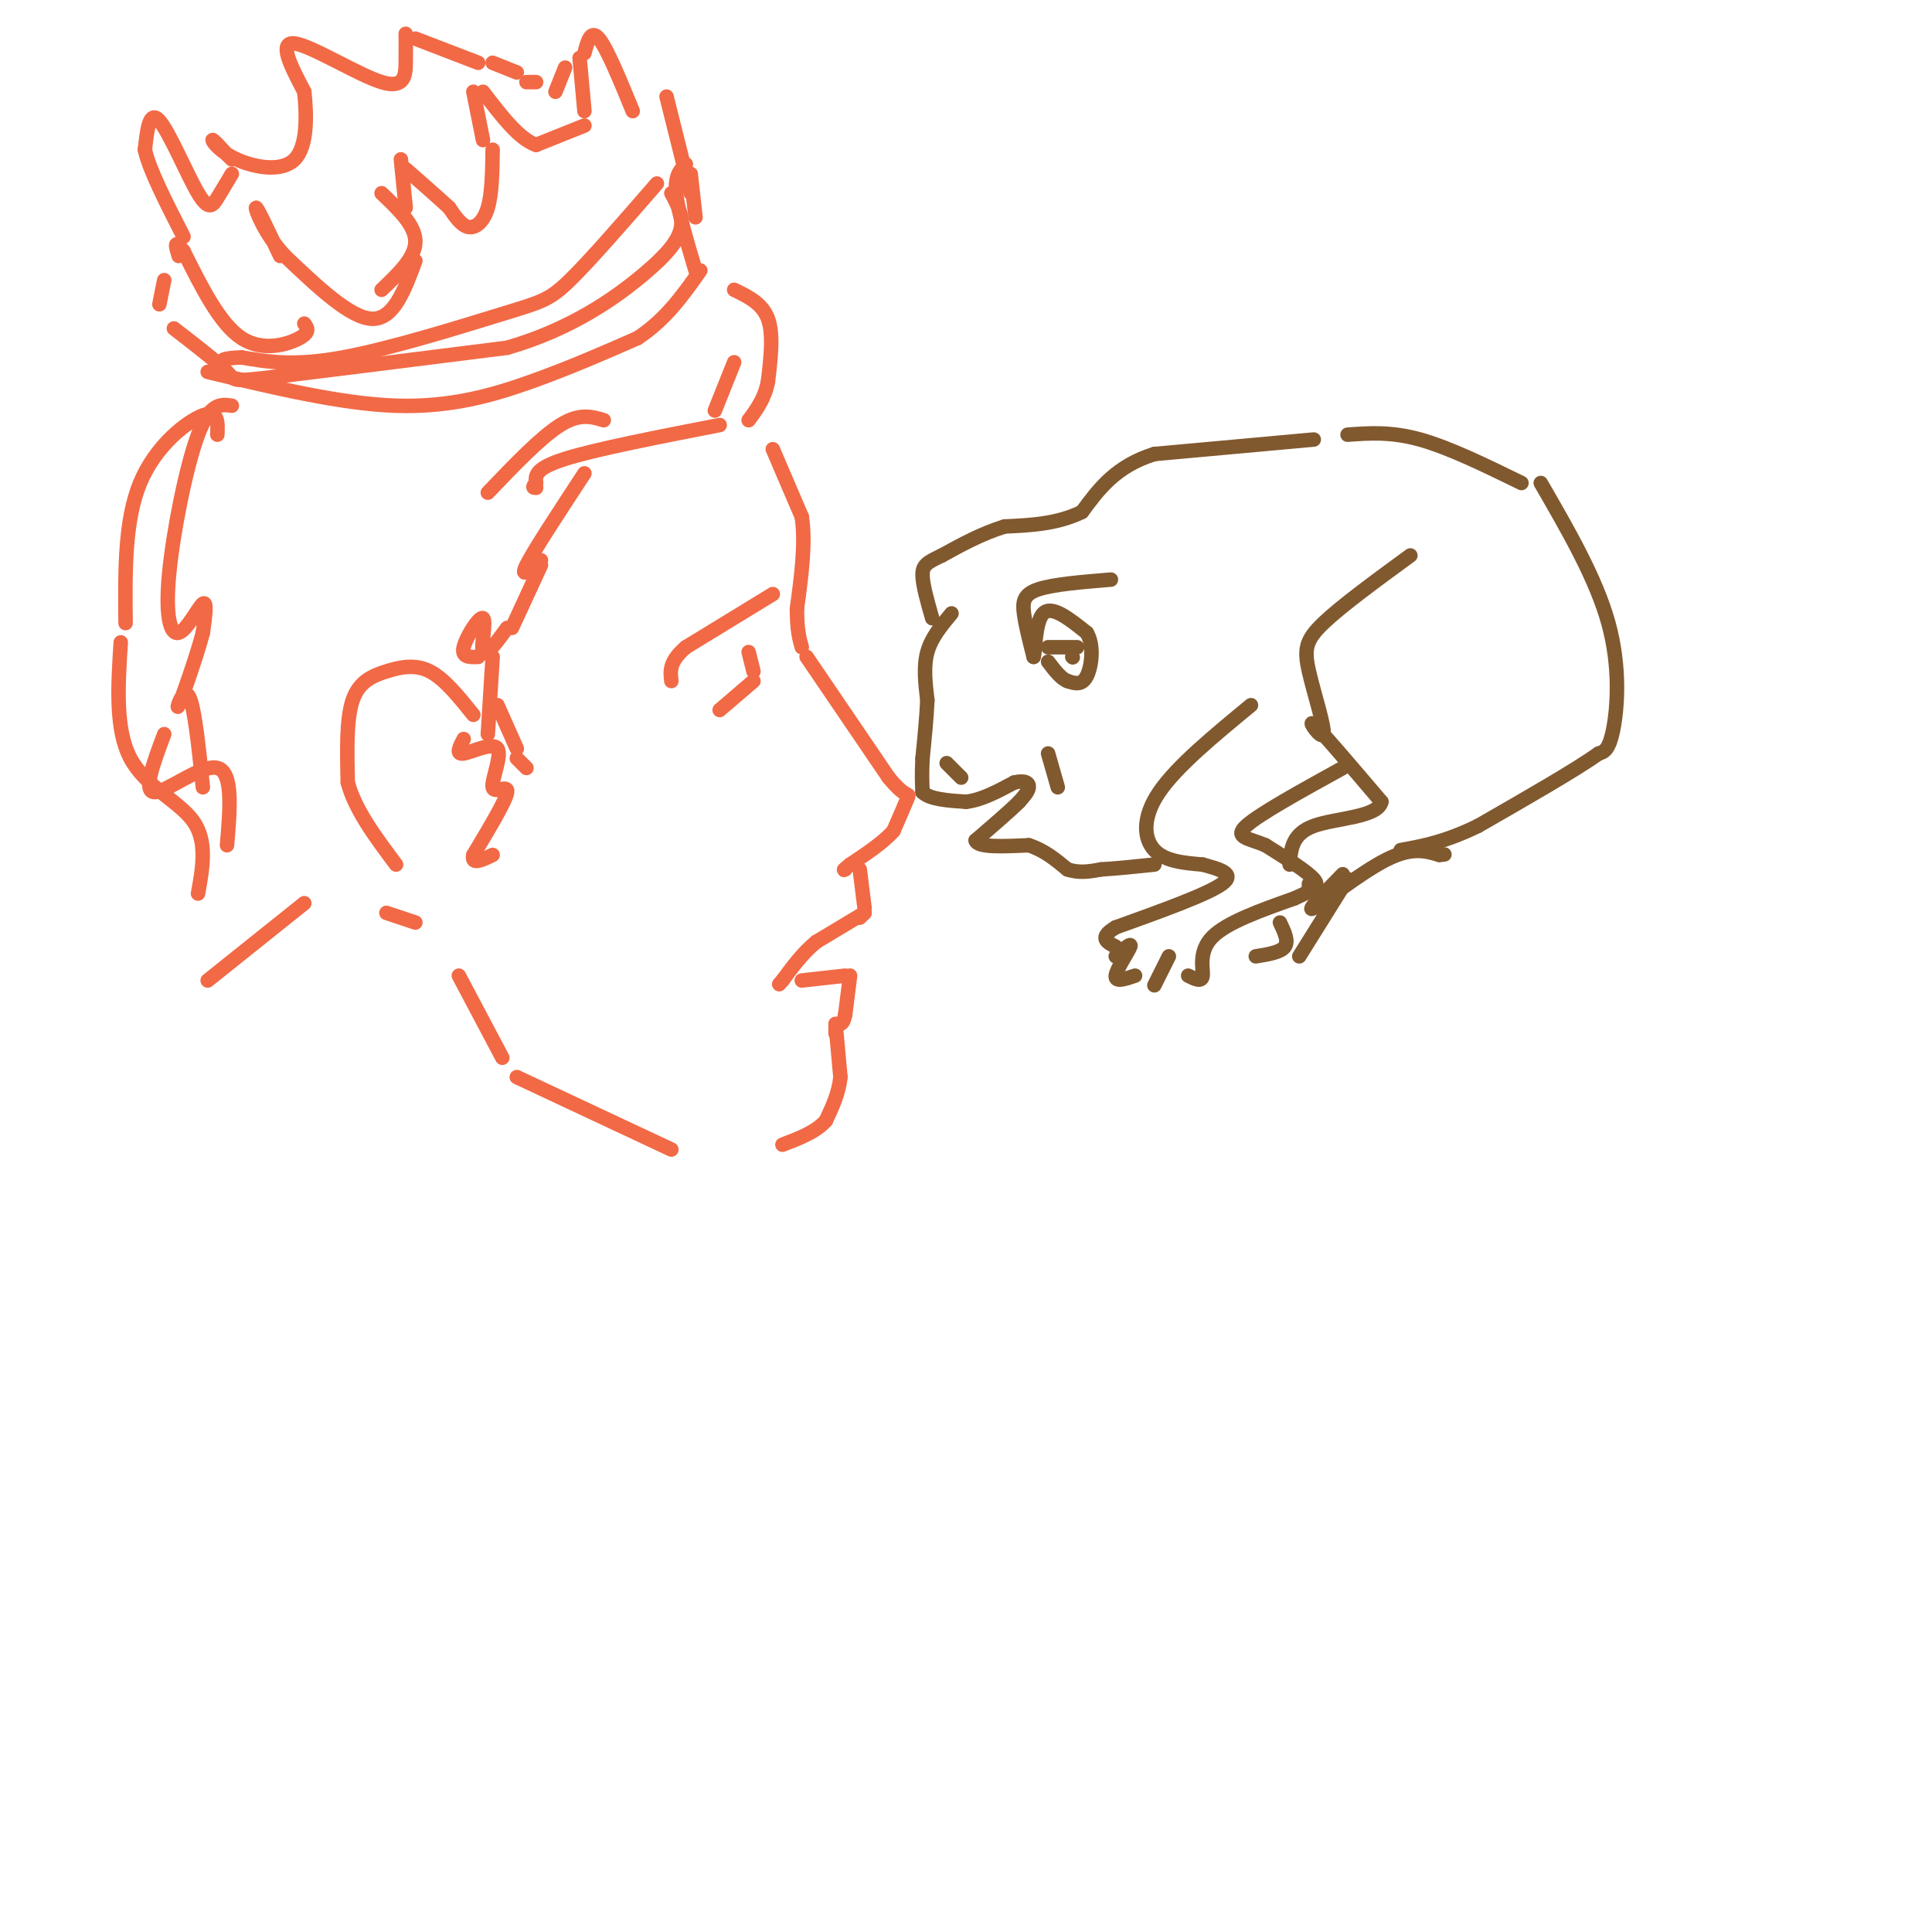 <svg viewBox='0 0 400 400' version='1.1' xmlns='http://www.w3.org/2000/svg' xmlns:xlink='http://www.w3.org/1999/xlink'><g fill='none' stroke='rgb(129,89,47)' stroke-width='3' stroke-linecap='round' stroke-linejoin='round'><path d='M272,91c0.000,0.000 -33.000,3.000 -33,3'/><path d='M239,94c-8.000,2.500 -11.500,7.250 -15,12'/><path d='M224,106c-5.167,2.500 -10.583,2.750 -16,3'/><path d='M208,109c-4.833,1.500 -8.917,3.750 -13,6'/><path d='M195,115c-3.000,1.422 -4.000,1.978 -4,4c0.000,2.022 1.000,5.511 2,9'/><path d='M230,120c-5.956,0.489 -11.911,0.978 -15,2c-3.089,1.022 -3.311,2.578 -3,5c0.311,2.422 1.156,5.711 2,9'/><path d='M214,136c0.356,-0.778 0.244,-7.222 2,-9c1.756,-1.778 5.378,1.111 9,4'/><path d='M225,131c1.578,2.578 1.022,7.022 0,9c-1.022,1.978 -2.511,1.489 -4,1'/><path d='M221,141c-1.333,-0.500 -2.667,-2.250 -4,-4'/><path d='M217,134c0.000,0.000 6.000,0.000 6,0'/><path d='M222,136c0.000,0.000 0.100,0.100 0.1,0.1'/><path d='M197,127c-2.083,2.500 -4.167,5.000 -5,8c-0.833,3.000 -0.417,6.500 0,10'/><path d='M192,145c-0.167,3.667 -0.583,7.833 -1,12'/><path d='M191,157c-0.167,3.167 -0.083,5.083 0,7'/><path d='M191,164c1.500,1.500 5.250,1.750 9,2'/><path d='M200,166c3.167,-0.333 6.583,-2.167 10,-4'/><path d='M210,162c2.311,-0.533 3.089,0.133 3,1c-0.089,0.867 -1.044,1.933 -2,3'/><path d='M211,166c-1.833,1.833 -5.417,4.917 -9,8'/><path d='M202,174c0.333,1.500 5.667,1.250 11,1'/><path d='M213,175c3.167,1.000 5.583,3.000 8,5'/><path d='M221,180c2.500,0.833 4.750,0.417 7,0'/><path d='M228,180c3.000,-0.167 7.000,-0.583 11,-1'/><path d='M259,146c-7.689,6.333 -15.378,12.667 -19,18c-3.622,5.333 -3.178,9.667 -1,12c2.178,2.333 6.089,2.667 10,3'/><path d='M249,179c3.422,0.956 6.978,1.844 4,4c-2.978,2.156 -12.489,5.578 -22,9'/><path d='M231,192c-3.667,2.167 -1.833,3.083 0,4'/><path d='M231,198c1.689,-1.511 3.378,-3.022 3,-2c-0.378,1.022 -2.822,4.578 -3,6c-0.178,1.422 1.911,0.711 4,0'/><path d='M242,198c0.000,0.000 -3.000,6.000 -3,6'/><path d='M246,202c1.422,0.711 2.844,1.422 3,0c0.156,-1.422 -0.956,-4.978 2,-8c2.956,-3.022 9.978,-5.511 17,-8'/><path d='M268,186c3.978,-1.822 5.422,-2.378 4,-4c-1.422,-1.622 -5.711,-4.311 -10,-7'/><path d='M262,175c-3.333,-1.444 -6.667,-1.556 -4,-4c2.667,-2.444 11.333,-7.222 20,-12'/><path d='M279,90c4.500,-0.333 9.000,-0.667 15,1c6.000,1.667 13.500,5.333 21,9'/><path d='M292,115c-7.139,5.220 -14.278,10.440 -18,14c-3.722,3.560 -4.029,5.459 -3,10c1.029,4.541 3.392,11.722 3,13c-0.392,1.278 -3.541,-3.349 -2,-2c1.541,1.349 7.770,8.675 14,16'/><path d='M286,166c-0.711,3.244 -9.489,3.356 -14,5c-4.511,1.644 -4.756,4.822 -5,8'/><path d='M271,183c0.000,0.000 0.000,1.000 0,1'/><path d='M278,181c-3.956,4.044 -7.911,8.089 -6,7c1.911,-1.089 9.689,-7.311 15,-10c5.311,-2.689 8.156,-1.844 11,-1'/><path d='M298,177c1.833,-0.167 0.917,-0.083 0,0'/><path d='M319,100c5.733,9.911 11.467,19.822 14,29c2.533,9.178 1.867,17.622 1,22c-0.867,4.378 -1.933,4.689 -3,5'/><path d='M331,156c-4.667,3.333 -14.833,9.167 -25,15'/><path d='M306,171c-6.833,3.333 -11.417,4.167 -16,5'/><path d='M279,182c0.000,0.000 -10.000,16.000 -10,16'/><path d='M265,191c0.917,1.917 1.833,3.833 1,5c-0.833,1.167 -3.417,1.583 -6,2'/><path d='M196,158c0.000,0.000 3.000,3.000 3,3'/><path d='M217,156c0.000,0.000 2.000,7.000 2,7'/></g>
<g fill='none' stroke='rgb(242,105,70)' stroke-width='3' stroke-linecap='round' stroke-linejoin='round'><path d='M120,12c0.000,0.000 1.000,11.000 1,11'/><path d='M121,26c0.000,0.000 -10.000,4.000 -10,4'/><path d='M111,30c-3.500,-1.167 -7.250,-6.083 -11,-11'/><path d='M98,19c0.000,0.000 2.000,10.000 2,10'/><path d='M102,31c-0.067,4.533 -0.133,9.067 -1,12c-0.867,2.933 -2.533,4.267 -4,4c-1.467,-0.267 -2.733,-2.133 -4,-4'/><path d='M93,43c-2.167,-2.000 -5.583,-5.000 -9,-8'/><path d='M83,33c0.000,0.000 1.000,10.000 1,10'/><path d='M86,54c-2.250,6.083 -4.500,12.167 -9,12c-4.500,-0.167 -11.250,-6.583 -18,-13'/><path d='M59,53c-4.356,-4.689 -6.244,-9.911 -6,-10c0.244,-0.089 2.622,4.956 5,10'/><path d='M63,67c0.644,0.867 1.289,1.733 -1,3c-2.289,1.267 -7.511,2.933 -12,0c-4.489,-2.933 -8.244,-10.467 -12,-18'/><path d='M38,52c-2.167,-2.833 -1.583,-0.917 -1,1'/><path d='M121,11c0.667,-2.500 1.333,-5.000 3,-3c1.667,2.000 4.333,8.500 7,15'/><path d='M117,14c0.000,0.000 -2.000,5.000 -2,5'/><path d='M111,17c0.000,0.000 -2.000,0.000 -2,0'/><path d='M107,15c0.000,0.000 -5.000,-2.000 -5,-2'/><path d='M99,13c0.000,0.000 -13.000,-5.000 -13,-5'/><path d='M84,7c0.018,1.786 0.036,3.571 0,6c-0.036,2.429 -0.125,5.500 -5,4c-4.875,-1.500 -14.536,-7.571 -18,-8c-3.464,-0.429 -0.732,4.786 2,10'/><path d='M63,19c0.494,4.644 0.730,11.255 -2,14c-2.730,2.745 -8.427,1.624 -12,0c-3.573,-1.624 -5.021,-3.750 -5,-4c0.021,-0.250 1.510,1.375 3,3'/><path d='M47,32c0.667,0.667 0.833,0.833 1,1'/><path d='M48,36c-1.036,1.744 -2.071,3.488 -3,5c-0.929,1.512 -1.750,2.792 -4,-1c-2.250,-3.792 -5.929,-12.655 -8,-15c-2.071,-2.345 -2.536,1.827 -3,6'/><path d='M30,31c0.833,4.000 4.417,11.000 8,18'/><path d='M79,40c3.500,3.333 7.000,6.667 7,10c0.000,3.333 -3.500,6.667 -7,10'/><path d='M138,20c0.000,0.000 5.000,20.000 5,20'/><path d='M34,58c0.000,0.000 -1.000,5.000 -1,5'/><path d='M36,68c4.600,3.556 9.200,7.111 11,9c1.800,1.889 0.800,2.111 10,1c9.200,-1.111 28.600,-3.556 48,-6'/><path d='M105,72c13.262,-3.810 22.417,-10.333 28,-15c5.583,-4.667 7.595,-7.476 8,-10c0.405,-2.524 -0.798,-4.762 -2,-7'/><path d='M136,38c-6.881,7.929 -13.762,15.857 -18,20c-4.238,4.143 -5.833,4.500 -14,7c-8.167,2.500 -22.905,7.143 -33,9c-10.095,1.857 -15.548,0.929 -21,0'/><path d='M50,74c-4.167,0.167 -4.083,0.583 -4,1'/><path d='M43,77c13.844,3.311 27.689,6.622 39,7c11.311,0.378 20.089,-2.178 28,-5c7.911,-2.822 14.956,-5.911 22,-9'/><path d='M132,70c5.833,-3.833 9.417,-8.917 13,-14'/><path d='M144,56c-1.833,-6.167 -3.667,-12.333 -4,-16c-0.333,-3.667 0.833,-4.833 2,-6'/><path d='M143,36c0.000,0.000 1.000,9.000 1,9'/><path d='M152,60c2.917,1.417 5.833,2.833 7,6c1.167,3.167 0.583,8.083 0,13'/><path d='M159,79c-0.667,3.500 -2.333,5.750 -4,8'/><path d='M152,75c0.000,0.000 -4.000,10.000 -4,10'/><path d='M149,88c-12.833,2.500 -25.667,5.000 -32,7c-6.333,2.000 -6.167,3.500 -6,5'/><path d='M111,100c-1.000,1.000 -0.500,1.000 0,1'/><path d='M125,87c-2.500,-0.750 -5.000,-1.500 -9,1c-4.000,2.500 -9.500,8.250 -15,14'/><path d='M121,98c-5.250,8.000 -10.500,16.000 -12,19c-1.500,3.000 0.750,1.000 3,-1'/><path d='M112,117c0.000,0.000 -6.000,13.000 -6,13'/><path d='M105,130c-2.250,3.071 -4.500,6.143 -5,5c-0.500,-1.143 0.750,-6.500 0,-7c-0.750,-0.500 -3.500,3.857 -4,6c-0.500,2.143 1.250,2.071 3,2'/><path d='M102,136c0.000,0.000 -1.000,16.000 -1,16'/><path d='M48,84c-2.258,-0.327 -4.517,-0.654 -7,6c-2.483,6.654 -5.191,20.289 -6,29c-0.809,8.711 0.282,12.499 2,12c1.718,-0.499 4.062,-5.285 5,-6c0.938,-0.715 0.469,2.643 0,6'/><path d='M42,131c-1.214,4.667 -4.250,13.333 -5,15c-0.750,1.667 0.786,-3.667 2,-2c1.214,1.667 2.107,10.333 3,19'/><path d='M34,152c-2.244,5.978 -4.489,11.956 -2,12c2.489,0.044 9.711,-5.844 13,-5c3.289,0.844 2.644,8.422 2,16'/><path d='M98,148c-2.988,-3.726 -5.976,-7.452 -9,-9c-3.024,-1.548 -6.083,-0.917 -9,0c-2.917,0.917 -5.690,2.119 -7,6c-1.310,3.881 -1.155,10.440 -1,17'/><path d='M72,162c1.500,5.667 5.750,11.333 10,17'/><path d='M103,146c0.000,0.000 4.000,9.000 4,9'/><path d='M107,157c0.000,0.000 2.000,2.000 2,2'/><path d='M96,153c-0.858,1.636 -1.716,3.273 0,3c1.716,-0.273 6.006,-2.455 7,-1c0.994,1.455 -1.309,6.545 -1,8c0.309,1.455 3.231,-0.727 3,1c-0.231,1.727 -3.616,7.364 -7,13'/><path d='M98,177c-0.500,2.167 1.750,1.083 4,0'/><path d='M160,93c0.000,0.000 6.000,14.000 6,14'/><path d='M166,107c0.833,5.500 -0.083,12.250 -1,19'/><path d='M165,126c0.000,4.500 0.500,6.250 1,8'/><path d='M167,136c0.000,0.000 17.000,25.000 17,25'/><path d='M184,161c3.667,4.467 4.333,3.133 4,4c-0.333,0.867 -1.667,3.933 -3,7'/><path d='M185,172c-2.000,2.333 -5.500,4.667 -9,7'/><path d='M176,179c-1.667,1.333 -1.333,1.167 -1,1'/><path d='M178,180c0.000,0.000 1.000,8.000 1,8'/><path d='M179,189c0.000,0.000 -1.000,1.000 -1,1'/><path d='M179,189c0.000,0.000 -10.000,6.000 -10,6'/><path d='M169,195c-2.833,2.333 -4.917,5.167 -7,8'/><path d='M162,203c-1.167,1.333 -0.583,0.667 0,0'/><path d='M166,203c0.000,0.000 9.000,-1.000 9,-1'/><path d='M176,202c0.000,0.000 -1.000,8.000 -1,8'/><path d='M175,210c-0.333,1.667 -0.667,1.833 -1,2'/><path d='M173,212c0.000,0.000 0.000,2.000 0,2'/><path d='M173,212c0.000,0.000 1.000,11.000 1,11'/><path d='M174,223c-0.333,3.333 -1.667,6.167 -3,9'/><path d='M171,232c-2.000,2.333 -5.500,3.667 -9,5'/><path d='M95,202c0.000,0.000 9.000,17.000 9,17'/><path d='M107,223c0.000,0.000 32.000,15.000 32,15'/><path d='M45,90c0.111,-2.600 0.222,-5.200 -3,-4c-3.222,1.200 -9.778,6.200 -13,14c-3.222,7.800 -3.111,18.400 -3,29'/><path d='M25,133c-0.578,9.022 -1.156,18.044 2,24c3.156,5.956 10.044,8.844 13,13c2.956,4.156 1.978,9.578 1,15'/><path d='M160,123c0.000,0.000 -18.000,11.000 -18,11'/><path d='M142,134c-3.500,3.000 -3.250,5.000 -3,7'/><path d='M155,135c0.000,0.000 1.000,4.000 1,4'/><path d='M156,141c0.000,0.000 -7.000,6.000 -7,6'/><path d='M80,189c0.000,0.000 6.000,2.000 6,2'/><path d='M63,187c0.000,0.000 -20.000,16.000 -20,16'/></g>
</svg>